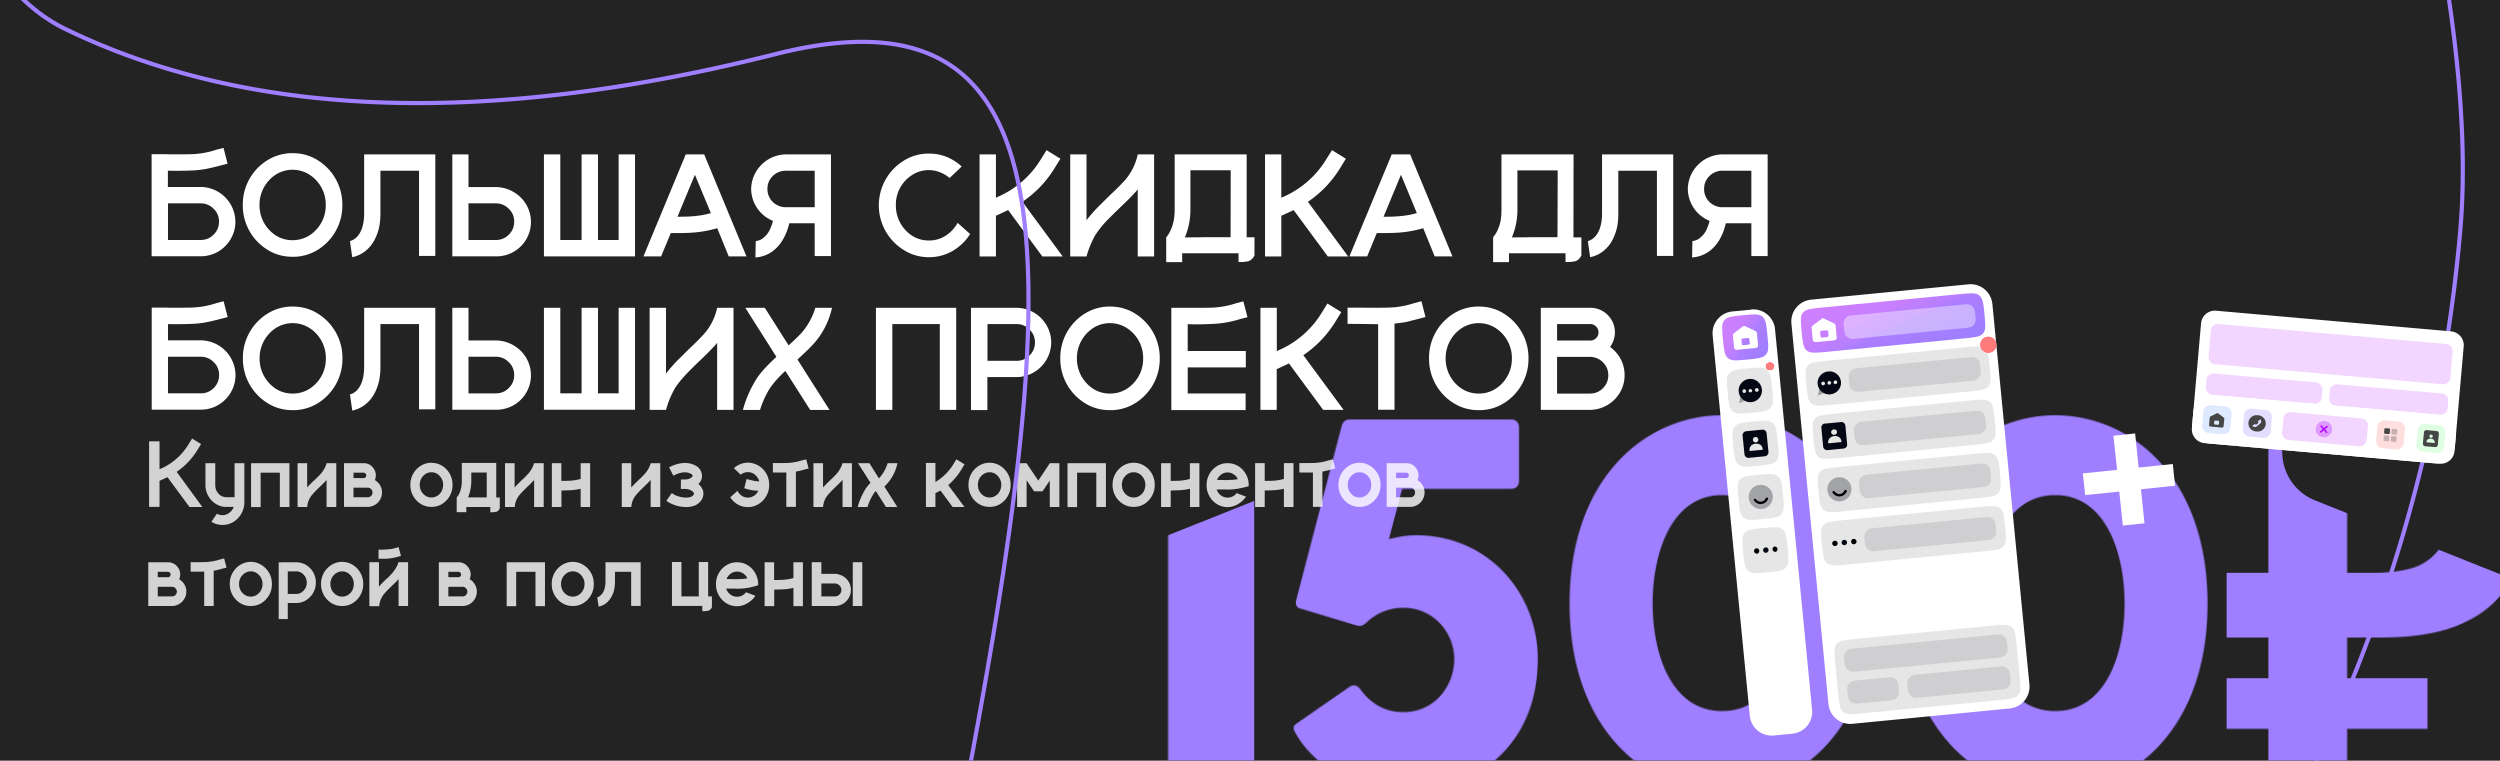 <svg width="2396" height="729" fill="none" xmlns="http://www.w3.org/2000/svg"><g clip-path="url(#a)"><path fill="#232324" d="M0 0h2396v729H0z"/><mask id="b" style="mask-type:alpha" maskUnits="userSpaceOnUse" x="1061" y="395" width="1360" height="364"><path d="M1194.5 402c4.5 0 7.5 3 7.5 7.5v335c0 4.5-3 7.5-7.5 7.5H1127c-4.5 0-7.5-3-7.5-7.5V468h-51c-4.5 0-7.5-3-7.5-7.5v-51c0-4.5 3-7.5 7.5-7.5h126Zm162.8 111c69 0 116.5 55.5 116.5 118.5 0 78-53 126.5-128.5 126.5-52.5 0-89.5-29-104-56-2.5-4-2-6.5 2-9l49-34c4-3 7.5-3 11 1 10 14 23.5 22.5 41.5 22.5 31 0 49-26 49-51 0-23-18-49-49-49-16 0-27.5 7-34.5 13.5-3.5 3.5-6 4.5-10 3.5l-53-16c-5-1-6-4-5-8.5l43.5-166.5c1-4 3.5-6.5 8-6.5h154.5c4.5 0 7.5 3 7.5 7.5V461c0 4.5-3 7.5-7.5 7.5h-104.5l-12.5 47.5c-1.5 2 9-3 26-3Zm293-115c71.6 0 146 58 146 180.5s-74.4 180-146 180c-71 0-146-57.5-146-180s75-180.5 146-180.5Zm0 76.5c-48 0-66.4 54.5-66.4 104s18.5 103 66.5 103 66.5-53.5 66.5-103-18.5-104-66.5-104Zm319.4-76.5c71.5 0 146 58 146 180.5s-74.5 180-146 180c-71 0-146-57.5-146-180s75-180.5 146-180.5Zm0 76.5c-48 0-66.5 54.5-66.5 104s18.5 103 66.5 103 66.5-53.5 66.5-103-18.5-104-66.5-104ZM2174 752V395h114c46 0 79.5 9.3 100.5 28 21.4 18.7 32 44.3 32 77 0 19.3-4.3 37.5-13 54.5a94.9 94.9 0 0 1-43.5 41c-20 10.3-47.3 15.5-82 15.5h-32.5v141H2174Zm-40-53.5V650h192.5v48.5H2134Zm0-87.5v-62h146.5v62H2134Zm140.5-62c14.4 0 26.7-1.5 37-4.5a49.4 49.4 0 0 0 24-15.5c5.7-7 8.5-15.8 8.5-26.5 0-15.3-4.8-26.7-14.5-34-9.6-7.7-24.8-11.5-45.5-11.5h-34.5v92h25Z" fill="#232324" style="mix-blend-mode:difference"/></mask><g filter="url(#c)" mask="url(#b)"><path d="M1668.5-6.3a50 50 0 0 1 85 0l122.8 198.5a50 50 0 0 0 58.2 21.2l221.7-73.1a50 50 0 0 1 65.1 54.7l-33.5 231a50 50 0 0 0 31 53.6l216.8 86.5a50 50 0 0 1 14.8 83.7l-174.2 155.4a50 50 0 0 0-10.8 61l110.5 205.6a50 50 0 0 1-42.5 73.7l-233.3 7a50 50 0 0 0-47.4 39.9l-47.5 228.5a50 50 0 0 1-80 29L1742 1305.5a50 50 0 0 0-62 0L1496.7 1450a50 50 0 0 1-79.9-29.1l-47.5-228.5a50 50 0 0 0-47.4-39.8l-233.3-7.1a50 50 0 0 1-42.5-73.7l110.5-205.6a50 50 0 0 0-10.8-61L971.6 649.8a50 50 0 0 1 14.8-83.7l216.8-86.5a50 50 0 0 0 31-53.6l-33.5-231a50 50 0 0 1 65.1-54.7l221.7 73.1a50 50 0 0 0 58.2-21.2L1668.5-6.3Z" fill="#9F7EFF"/></g><path d="M161 179.2h32.3a33.6 33.6 0 0 1 32.3 33.2 32 32 0 0 1-4.4 16.5 33 33 0 0 1-28.8 16.7h-47.1v-97.8h14l1.6.1a717 717 0 0 0 21.8-.1 84.4 84.4 0 0 0 24.7-4.3l6.8-1.8 3.9 15.2-6.7 1.7c-4.4 1.2-8.7 2.2-12.9 3.1a97 97 0 0 1-15 1.7 356.4 356.4 0 0 1-22.6.2v15.6Zm0 50.8h31.3c4.9 0 9-1.7 12.4-5.1a17 17 0 0 0 5.2-12.5c0-4.8-1.7-9-5.2-12.3a16.8 16.8 0 0 0-12.4-5.2H161V230Zm119.4-83.2c8.8 0 16.8 2.2 24 6.7a49.8 49.8 0 0 1 23.7 43 49.8 49.8 0 0 1-23.7 43 44.6 44.6 0 0 1-24 6.6c-8.8 0-16.8-2.2-24-6.7a49.8 49.8 0 0 1-23.7-42.9 49.7 49.7 0 0 1 23.7-43 44.8 44.8 0 0 1 24-6.7Zm0 83.4c5.8 0 11.2-1.5 16-4.5a34 34 0 0 0 15.8-29.2 34 34 0 0 0-15.8-29.2c-4.8-3-10.2-4.6-16-4.6-5.9 0-11.2 1.6-16 4.6a34.4 34.4 0 0 0-15.7 29.2 34.4 34.4 0 0 0 15.7 29.2c4.8 3 10.1 4.5 16 4.5ZM417.2 148v97.3h-15.6v-81.7h-37v40.8c0 6.4-.7 11.9-2 16.4-1.3 4.5-3 8.2-4.9 11.3a33.3 33.3 0 0 1-10.8 10.8 31.5 31.5 0 0 1-9.3 3.6l-2.2-15.4 2.3-.9c1.2-.5 2.7-1.6 4.3-3 4.7-5 7-12.6 7-22.8V148h68.2Zm32 31.3h27c6 .3 11.5 1.9 16.3 4.9a33 33 0 0 1-16.5 61.5h-42.5V148H449v31.3Zm0 50.7h26c4.9 0 9-1.7 12.4-5.1 3.5-3.4 5.2-7.6 5.2-12.5 0-4.8-1.7-9-5.2-12.3a16.9 16.9 0 0 0-12.3-5.2H449V230Zm159.4-82v97.7h-87.3V148H537v82h20.4v-82h15.7v82h19.8v-82h15.7Zm66.3 0 40.5 97.7h-17l-11-27a110.3 110.3 0 0 1-26.3 4.4c-4 .2-8.1.3-12.2.3h-6l-9.3 22.3h-16.9l9.3-22.5v.1-.3.2l6.5-15.6 24.7-59.6h17.7Zm-14.6 59.5c8-.4 15-1.5 21-3.3L666 167.5l-16.7 40.2c3.7 0 7.4 0 11-.2Zm92-59.5h44.1v97.4h-15.6V214h-24.4a54.3 54.3 0 0 1-6.3 16 37.3 37.3 0 0 1-8.6 10 30.8 30.8 0 0 1-17.2 6.7h-.3l.3-15.6c.4 0 1.7-.3 3.8-1 2-.7 4.2-2.5 6.7-5.2 2.4-2.8 4.4-7.2 6-13.2a33.4 33.4 0 0 1-20.9-30.7 33.8 33.8 0 0 1 32.3-33Zm28.5 50.6v-35H753a17.7 17.7 0 0 0-13.9 6.8c-2.4 3-3.6 6.6-3.6 10.7a17.2 17.2 0 0 0 8 14.7c2.9 1.8 6 2.8 9.5 2.8h27.8Zm137 15 12 10.7a49.7 49.7 0 0 1-16.8 16.2c-7 4-14.5 6-22.7 6-8.8 0-16.8-2.3-24-6.8a50.3 50.3 0 0 1 0-85.8 44.5 44.5 0 0 1 24-6.7c6 0 11.7 1 17 3.2a47.3 47.3 0 0 1 14.4 9.2l-11.6 11a32.2 32.2 0 0 0-9.2-5.5 29.3 29.3 0 0 0-26.7 2.6 33.5 33.5 0 0 0-15.6 29 34.4 34.4 0 0 0 15.7 29.3c4.8 3 10.1 4.5 16 4.5 5.8 0 11.2-1.5 16-4.6 4.8-3.1 8.6-7.2 11.5-12.3Zm100.7 32.2H999l-32.8-44.5-1.6.8-10.1 4.7v39h-15.7V148h15.7v41.5l3.5-1.6a90.5 90.5 0 0 0 39.3-34.8l5.7-9.2 13.3 8.2-5.7 9.3c-8 12.9-18.3 23.6-30.7 32l38.6 52.4Zm87.6-97.8v97.8h-15.7v-64.3l-1.9 2.3c-3.8 4.2-8.4 8.8-13.7 13.8l-.6.6a783 783 0 0 0-10.4 10.2 100 100 0 0 0-14 16.8 90.8 90.8 0 0 0-8.5 20.6h-15.6V148h15.6v63a155 155 0 0 1 14.5-16 494.8 494.8 0 0 1 11-10.8c4.4-4.1 8-7.9 11-11.1a55 55 0 0 0 12.6-25.1h15.7Zm88.5 79.4h7.7v17.4l-.6 1.1a9.7 9.7 0 0 1-5.1 4.4 32.5 32.5 0 0 1-9 .8h-.6v-8.4H1133v8.5h-15.3v-23.7l.1-.2c.3-.2.8-.9 1.6-2a40 40 0 0 0 5.3-13c.7-3.2 1.1-7.2 1.1-11.8V148h69v79.4Zm-15.2 0 .1-64.2h-38.6v37.3a68 68 0 0 1-5.3 27c6.6 0 13.1 0 19.6-.2h24.2Zm112.7 18.4h-19.5l-32.8-44.5-1.6.8-10.2 4.7v39h-15.6V148h15.6v41.5l3.6-1.6a90.5 90.5 0 0 0 39.2-34.8l5.8-9.2 13.3 8.2-5.7 9.3c-8 12.9-18.3 23.6-30.7 32l38.6 52.4Zm59.4-97.8 40.5 97.7h-17l-11-27a110.4 110.4 0 0 1-26.3 4.4c-4 .2-8 .3-12.2.3h-6l-9.2 22.3h-17l9.3-22.5v.1-.3.2l6.5-15.6 24.7-59.6h17.7Zm-14.6 59.5c8-.4 15-1.5 21-3.3l-15.2-36.7-16.7 40.2c3.7 0 7.4 0 11-.2Zm171 20h7.7v17.3l-.6 1.1a9.7 9.7 0 0 1-5 4.4 32.5 32.5 0 0 1-9 .8h-.6v-8.4h-54.2v8.5H1431v-23.9a26.3 26.3 0 0 0 4.3-6.8c1-2.1 2-4.9 2.7-8.1.7-3.3 1-7.3 1-11.9V148h69.1l-.1 79.4Zm-15.2-.2.2-64h-38.6v37.2a68 68 0 0 1-5.3 27c6.6 0 13.1 0 19.5-.2h24.2Zm110.9-79.3v97.3H1588v-81.7h-37v40.8c0 6.4-.6 11.9-2 16.4-1.3 4.5-2.9 8.2-4.8 11.3a33.5 33.5 0 0 1-10.8 10.8 31 31 0 0 1-9.4 3.6l-2.2-15.4a15.6 15.6 0 0 0 6.6-4c4.7-4.9 7-12.5 7-22.7V148h68.2Zm46.4 0h44.1v97.4h-15.6V214H1654a54.4 54.4 0 0 1-6.2 16 37.4 37.4 0 0 1-8.6 10 30.9 30.9 0 0 1-17.2 6.7h-.3l.3-15.6c.4 0 1.7-.3 3.8-1 2-.7 4.2-2.5 6.7-5.2 2.4-2.8 4.4-7.2 6-13.2a33.5 33.5 0 0 1-20.9-30.7 33.7 33.7 0 0 1 32.3-33Zm28.5 50.6v-35h-27.8a17.7 17.7 0 0 0-13.9 6.8c-2.4 3-3.6 6.6-3.6 10.7a17.1 17.1 0 0 0 8 14.7c2.9 1.8 6 2.8 9.5 2.8h27.8ZM161 326.2h32.4a33.6 33.6 0 0 1 32.3 33.2 32 32 0 0 1-4.4 16.5 33 33 0 0 1-28.8 16.7h-47.1v-97.8h14l1.6.1a717 717 0 0 0 21.8-.1 84.4 84.4 0 0 0 24.7-4.3l6.8-1.8 3.9 15.2-6.7 1.7c-4.4 1.2-8.7 2.2-12.9 3.1a97 97 0 0 1-15 1.7 356.4 356.4 0 0 1-22.6.2v15.6Zm0 50.8h31.4c4.9 0 9-1.7 12.4-5.1a17 17 0 0 0 5.2-12.5c0-4.8-1.7-9-5.2-12.3a16.8 16.8 0 0 0-12.4-5.2H161V377Zm119.5-83.2c8.8 0 16.8 2.2 24 6.7a49.8 49.8 0 0 1 23.7 43 49.8 49.8 0 0 1-23.7 43 44.6 44.6 0 0 1-24 6.6c-8.8 0-16.8-2.2-24-6.7a49.8 49.8 0 0 1-23.7-42.9 49.7 49.7 0 0 1 23.7-43 44.8 44.8 0 0 1 24-6.7Zm0 83.4c5.8 0 11.2-1.5 16-4.5a34 34 0 0 0 15.8-29.2 34 34 0 0 0-15.8-29.2c-4.8-3-10.2-4.6-16-4.6-5.9 0-11.2 1.6-16 4.6a34.4 34.4 0 0 0-15.7 29.2 34.4 34.4 0 0 0 15.7 29.2c4.8 3 10.1 4.5 16 4.5ZM417.2 295v97.3h-15.6v-81.7h-37v40.8c0 6.4-.7 11.9-2 16.4-1.3 4.5-3 8.2-4.9 11.3a33.3 33.3 0 0 1-10.8 10.8 31.5 31.5 0 0 1-9.3 3.6l-2.2-15.4 2.3-.9c1.2-.5 2.7-1.6 4.3-3 4.7-5 7-12.6 7-22.8V295h68.2Zm32 31.3h27c6 .3 11.5 1.9 16.3 4.9a33 33 0 0 1-16.5 61.5h-42.5V295H449v31.3Zm0 50.7h26c4.9 0 9-1.7 12.4-5.1 3.5-3.4 5.2-7.6 5.2-12.5 0-4.8-1.7-9-5.2-12.3a16.9 16.9 0 0 0-12.3-5.2H449V377Zm159.4-82v97.7h-87.3V295H537v82h20.4v-82h15.7v82h19.8v-82h15.7Zm94.4 0v97.8h-15.7v-64.3l-1.8 2.3c-3.9 4.2-8.4 8.8-13.7 13.8l-.6.6c-3.5 3.3-7 6.7-10.4 10.2-6 6-10.7 11.6-14 16.8a90.7 90.7 0 0 0-8.5 20.6h-15.7V295h15.7v63c4.2-5.4 9-10.8 14.5-16a477.5 477.5 0 0 1 11-10.8c4.3-4.1 8-7.9 10.9-11.1a54.6 54.6 0 0 0 12.6-25.1H703Zm61.4 49.7 30.6 48.2h-18.5l-23.8-37.4a98.7 98.7 0 0 0-15 16.8c-4 6.6-7.1 13.4-9.3 20.6H712c2.6-9.9 6.8-19.5 12.5-29 2.3-3.6 5.1-7.2 8.5-10.9 3.5-3.7 7.2-7.4 11.1-11l-29.8-47H733l22.8 36c4.5-4 8.3-7.7 11.4-10.9a63.5 63.5 0 0 0 14.2-25.1h16a76.2 76.2 0 0 1-18.8 35.8c-3.9 4.1-8.7 8.7-14.2 13.6l.1.3Zm152-49.7v97.8h-15.7v-82.2h-45.5v82.2h-15.7V295h76.9Zm30 50.8h28c4.8 0 9-1.7 12.3-5.2 3.5-3.4 5.2-7.5 5.2-12.4 0-4.8-1.7-9-5.2-12.4a16.8 16.8 0 0 0-12.3-5.2h-28v35.2ZM975 295a33.5 33.5 0 0 1 32.5 33.2 33.6 33.6 0 0 1-32.3 33.2h-28.9V393h-15.7v-98h44.4Zm88.8-1.2c8.8 0 16.8 2.2 24 6.7a49.7 49.7 0 0 1 23.7 43 49.7 49.7 0 0 1-23.7 43 44.6 44.6 0 0 1-24 6.6c-8.8 0-16.8-2.2-24-6.7a49.8 49.8 0 0 1-23.6-42.9 49.7 49.7 0 0 1 23.6-43 44.8 44.8 0 0 1 24-6.7Zm0 83.4c5.9 0 11.2-1.5 16-4.5a34 34 0 0 0 15.8-29.2 34 34 0 0 0-15.8-29.2c-4.8-3-10.1-4.6-16-4.6-5.8 0-11.2 1.6-16 4.6a34.5 34.5 0 0 0-15.7 29.2 34.5 34.5 0 0 0 15.7 29.2c4.8 3 10.2 4.5 16 4.5Zm74.5-40.8h55.7v15.7h-55.7v25h55.5V393h-71.2v-98h15.7a890.9 890.9 0 0 0 21.9-.1 84.4 84.4 0 0 0 24.6-4.3l6.8-1.8 4 15.2-6.7 1.7a104 104 0 0 1-28 4.8 268.2 268.2 0 0 1-22.6.2v25.8Zm0-41.6v.1h-1.6 1.6Zm149.3 98h-19.5l-32.8-44.5-1.6.8-10.1 4.7v39H1208V295h15.7v41.5l3.5-1.6a90.4 90.4 0 0 0 39.3-34.8l5.7-9.2 13.3 8.2-5.7 9.3c-8 12.9-18.3 23.6-30.7 32l38.6 52.4Zm78.6-89-6.7 1.8-11 2.8c-3.6.7-7.6 1.3-12 1.7v82.6h-15.7v-82h-1.4l-12.2-.2-15.7-.1v-15.5h16a653.2 653.2 0 0 0 23.3-.1 84.3 84.3 0 0 0 24.6-4.3l6.9-1.8 3.9 15.2Zm51-10c8.8 0 16.8 2.2 24 6.7a49.8 49.8 0 0 1 23.7 43 49.8 49.8 0 0 1-23.7 43 44.6 44.6 0 0 1-24 6.6c-8.7 0-16.7-2.2-24-6.7a49.8 49.8 0 0 1-23.6-42.9 49.7 49.7 0 0 1 23.6-43 44.8 44.8 0 0 1 24-6.7Zm0 83.4c5.9 0 11.2-1.5 16-4.5a34 34 0 0 0 15.8-29.2 34 34 0 0 0-15.8-29.2c-4.8-3-10.1-4.6-16-4.6-5.8 0-11.1 1.6-16 4.6a34.4 34.4 0 0 0-15.7 29.2 34.4 34.4 0 0 0 15.7 29.2c4.9 3 10.2 4.5 16 4.5Zm125.9-44.7a34 34 0 0 1 10.2 11.7c2.5 4.7 3.7 9.8 3.7 15.4a32 32 0 0 1-4.4 16.5 33.5 33.5 0 0 1-28.1 16.7h-47.8V295h48a23.5 23.5 0 0 1 18.4 37.5Zm-50.8-21.9v15.8h32.4-.6c2.2 0 4-.8 5.6-2.3a7.6 7.6 0 0 0 2.3-5.6c0-2.2-.8-4-2.3-5.5a7.4 7.4 0 0 0-5.6-2.4h-31.8Zm0 66.6h31.5c4.8 0 9-1.7 12.4-5.1a17 17 0 0 0 5.2-12.5c0-4.8-1.7-8.9-5-12.2a17.6 17.6 0 0 0-12.3-5.4h-31.8v35.2Z" fill="#fff"/><path opacity=".8" d="M194.1 485.9h-12.5l-21.1-28.6-1 .5-6.6 3v25h-10V423h10v26.7l2.3-1c10.7-5 19-12.5 25.2-22.4l3.7-6 8.6 5.3-3.7 6a68.3 68.3 0 0 1-19.7 20.6L194 486Zm40.1-42v37.3a22.3 22.3 0 0 1-9.4 18.3 19.6 19.6 0 0 1-11.6 3.6c-3.9 0-7.4-1-10.6-3l5.3-7.8c1.6 1 3.3 1.4 5.3 1.4 2.4 0 4.6-.7 6.5-2.2 2-1.4 3.4-3.3 4.3-5.7h-9a20 20 0 0 1-12.7-6.7 21.4 21.4 0 0 1-5.4-14.2v-21h9.4v21c0 3.2 1 5.9 3.1 8.2a10 10 0 0 0 7.7 3.4h7.7v-32.6h9.4Zm43.2 0v42h-9.2V453h-18.4v33h-9.2v-42.1h36.8Zm44.9 0v42H313V460a86.2 86.2 0 0 1-5.7 5.8l-.2.2-4.3 4.2c-2.7 2.8-4.6 5-5.6 6.7a20.1 20.1 0 0 0-2.7 8.3l-.1.7h-9.2v-42h9.2v23.3a102 102 0 0 1 7-7.1l1-1 .3-.2c1.9-1.8 3.3-3.3 4.4-4.5a26 26 0 0 0 5.8-10l.1-.3v-.2h9.2Zm37 16.2c2 1.2 3.7 2.9 5 5a13 13 0 0 1 1.8 6.9 13.8 13.8 0 0 1-13.8 13.8h-22.6v-41.9h18.7a11.2 11.2 0 0 1 9.2 4.4c1.7 2.1 2.6 4.6 2.6 7.3 0 1.6-.3 3.1-1 4.5Zm-20.5-7.1v5.2h9.6c.7 0 1.3-.2 1.8-.7.6-.5.8-1.2.8-1.9s-.2-1.3-.8-1.8c-.5-.5-1-.8-1.8-.8h-9.6Zm0 23.6h13.6c1.2 0 2.3-.4 3.3-1.3.9-1 1.3-2 1.3-3.3 0-1.3-.4-2.3-1.3-3.2-.9-1-2-1.4-3.3-1.4h-13.6v9.2Zm74.7-33c3.7 0 7.1.9 10.2 2.8a21.1 21.1 0 0 1 10 18.3 21.1 21.1 0 0 1-10 18.3c-3 1.9-6.5 2.8-10.2 2.8a19 19 0 0 1-10.2-2.8 21.1 21.1 0 0 1-10-18.3 21.1 21.1 0 0 1 10-18.3 19 19 0 0 1 10.2-2.9Zm0 33.2c3.1 0 5.7-1.2 8-3.5 2.1-2.4 3.2-5.3 3.2-8.6a12 12 0 0 0-3.3-8.5 10.4 10.4 0 0 0-7.9-3.6c-3 0-5.7 1.2-8 3.6a12 12 0 0 0-3.2 8.5c0 3.3 1 6.2 3.3 8.6 2.2 2.3 4.8 3.5 8 3.5Zm62.1 0h3.4v10.4l-.3.6c-.3.5-.6 1-1.1 1.5-.5.5-1.2 1-2 1.2l-2.4.4a20.2 20.2 0 0 1-3 0h-.3v-5h-23v5h-9.2v-14.2a30.2 30.2 0 0 0 1.8-2.3 27 27 0 0 0 2.6-7.6c.3-1.8.5-3.9.5-6.2v-16.9h33v33Zm-9.1 0v-23.9h-14.8v7.7a42.2 42.2 0 0 1-3.1 16.1h17.9Zm54.6-32.9v42h-9.2V460a86.4 86.4 0 0 1-5.7 5.8l-.2.2-4.3 4.2c-2.7 2.8-4.6 5-5.6 6.7a20.1 20.1 0 0 0-2.7 8.3l-.1.7H484v-42h9.2v23.3a102 102 0 0 1 7-7.1l1-1 .3-.2c1.9-1.8 3.3-3.3 4.4-4.5a26 26 0 0 0 5.8-10l.1-.3v-.2h9.2Zm44.5 0v42h-9.1v-17.5c-3 .8-6.8 1.3-11.4 1.5l-7 .2v15.8h-9.2v-42h9.1v17l6.7-.1c4.5-.2 8.5-.8 11.8-1.8v-15.1h9.1Zm67.2 0v42h-9.2V460a86.4 86.4 0 0 1-5.7 5.8l-.2.2-4.3 4.2c-2.7 2.8-4.6 5-5.6 6.7a20.1 20.1 0 0 0-2.7 8.3l-.1.7h-9.1v-42h9.1v23.3a102 102 0 0 1 7-7.1l1-1 .3-.2c1.9-1.8 3.3-3.3 4.4-4.5a26 26 0 0 0 5.8-10l.1-.3v-.2h9.2Zm25 42a32.3 32.3 0 0 1-14.7-3.3c-1.6-.7-3-1.6-4.5-2.6l5.2-7.4 3.2 1.9c3.6 1.6 7.2 2.4 10.6 2.4 1.6 0 3-.2 4.2-.6 1.2-.4 2.1-1 2.7-1.8.4-.6.6-1 .6-1.4v-.4c-.8-1.6-2.3-2.7-4.7-3.5-1.2-.4-2.5-.6-3.8-.6h-4.1l.1-9.1h4.1c1.4 0 2.7-.2 3.9-.7a8 8 0 0 0 2.9-1.9l.3-.8v-.2c-.1-.6-.5-1.1-1.1-1.5a12.2 12.2 0 0 0-7.3-1.7c-3 .2-6.3 1.2-10.1 3.2l-4-8a34 34 0 0 1 15-4.2c4.1 0 7.8 1 11.2 3a11.4 11.4 0 0 1 5.3 9.4 10.3 10.3 0 0 1-3.5 7.8c2 1.5 3.3 3.4 4.3 5.8a10.8 10.8 0 0 1-1.7 10 13.5 13.5 0 0 1-6.3 4.9c-2.5.9-5 1.4-7.9 1.4Zm79.4-21.2a21.5 21.5 0 0 1-8.2 17 19.2 19.2 0 0 1-12.2 4.3c-3.5 0-6.8-.8-9.7-2.5-3-1.7-5.4-4-7.2-6.9l6.9-6.2c1 2 2.3 3.5 4 4.7 1.8 1.2 3.8 1.8 6 1.8s4.1-.6 5.9-1.8a12 12 0 0 0 4.1-4.7 46 46 0 0 1-13.5-2.5l2.2-8.8 4 1c3 .8 5.6 1.2 8.2 1.3-.7-2.6-2.1-4.7-4.1-6.4-2-1.7-4.2-2.5-6.8-2.5-2.6 0-4.9.8-6.9 2.5l-6.5-6.3a20 20 0 0 1 13.4-5.3 20.7 20.7 0 0 1 16.7 9 21.6 21.6 0 0 1 3.7 12.3ZM775 449l-3.9 1c-2.8.8-5.6 1.5-8.3 2v33.8h-9.2v-33a188.8 188.8 0 0 1-12.9 0v-9h3a268.7 268.7 0 0 0 10.7-.1 52.4 52.4 0 0 0 14.3-2.5l4-1 2.3 8.8Zm41.5-5.1v42h-9V460h-.1a86.4 86.4 0 0 1-5.7 5.8l-.2.2-4.3 4.2c-2.7 2.8-4.6 5-5.6 6.7a20.1 20.1 0 0 0-2.7 8.3l-.1.7h-9.2v-42h9.2v23.3a102 102 0 0 1 7-7.1l1-1 .3-.2c1.9-1.8 3.3-3.3 4.4-4.5a26 26 0 0 0 5.8-10l.1-.3v-.2h9.1Zm43.4 42h-10.8l-8.4-13.2-1-1.6-.3-.5-.2.2c-1 1-1.7 2-2.3 3a52.9 52.9 0 0 0-5.5 12.1H822c1.5-5.8 4-11.4 7.3-17 1.3-2 3-4.1 5-6.2l-12-18.8h10.9l6.6 10.5 2.2 3.5.4.6.1-.1a37.7 37.7 0 0 0 8.2-14.5h9.4a42.2 42.2 0 0 1-12.5 22.4l12.4 19.6Zm64.4 0H913l-11.6-15.7-4.9 2.4v13.3h-9.1v-42.2h9.1V462a51.5 51.5 0 0 0 16.8-16.4l3.3-5.4 7.8 4.8-3.3 5.5a63.1 63.1 0 0 1-12.3 14.4l15.6 21.1Zm24.1-42.4c3.7 0 7.1 1 10.2 2.9a21.1 21.1 0 0 1 10 18.3 21.1 21.1 0 0 1-10 18.3c-3 1.9-6.5 2.8-10.2 2.8a19 19 0 0 1-10.2-2.8 21.1 21.1 0 0 1-10-18.3 21.1 21.1 0 0 1 10-18.3 19 19 0 0 1 10.2-2.9Zm0 33.3c3.1 0 5.7-1.2 8-3.5 2.1-2.4 3.2-5.3 3.2-8.6a12 12 0 0 0-3.3-8.5 10.4 10.4 0 0 0-7.9-3.6c-3 0-5.7 1.2-8 3.6a12 12 0 0 0-3.2 8.5c0 3.3 1 6.2 3.3 8.6 2.2 2.3 4.8 3.5 8 3.5Zm66.9-32.9v42h-9.2v-25.4l-5.5 8.3-1.5 2.1h-8l-7.2-10.6v25.6h-9.1v-42h9l11.3 16.7 11-16.6v-.1h9.2Zm44.6 0v42h-9.2V453h-18.4v33h-9.2v-42.1h36.8Zm26.6-.4c3.7 0 7.1 1 10.2 2.9a21.2 21.2 0 0 1 10 18.3 21.2 21.2 0 0 1-10 18.3c-3 1.9-6.5 2.8-10.2 2.8a19 19 0 0 1-10.2-2.8 21.1 21.1 0 0 1-10-18.3 21 21 0 0 1 10-18.3 19 19 0 0 1 10.2-2.9Zm0 33.3c3 0 5.7-1.2 8-3.5 2.1-2.4 3.2-5.3 3.2-8.6a12 12 0 0 0-3.3-8.5 10.4 10.4 0 0 0-7.9-3.6c-3.1 0-5.8 1.2-8 3.6a12 12 0 0 0-3.3 8.5c0 3.3 1.1 6.2 3.3 8.6 2.3 2.3 4.9 3.5 8 3.5Zm63-32.9v42h-9v-17.5c-3.1.8-6.9 1.3-11.4 1.5l-7 .2h-.1v15.8h-9.2v-42h9.2v17l6.7-.1c4.5-.2 8.4-.8 11.7-1.8v-15.1h9.2Zm45.8 13.1a20.8 20.8 0 0 1 1.4 9 128.3 128.3 0 0 1-9.4 2.2 61.6 61.6 0 0 1-14.6.9h-6.7c.9 2.3 2.2 4.2 4 5.6 2 1.5 4.2 2.2 6.5 2.2a10.5 10.5 0 0 0 8.7-4.3l9 3.4c-2.1 3-4.8 5.5-8 7.3a19.1 19.1 0 0 1-19.8-.1 21.3 21.3 0 0 1-10-18.3 21.1 21.1 0 0 1 10-18.2c3-1.9 6.5-2.8 10.1-2.8 4.3 0 8 1.2 11.4 3.6 3.4 2.4 5.8 5.6 7.4 9.5Zm-16 3c2.8-.1 5.1-.4 7-.8-.9-2-2.2-3.5-4-4.6a10.1 10.1 0 0 0-5.8-1.8c-2.2 0-4.3.7-6.1 2-1.8 1.4-3.2 3-4 5.2a65.1 65.1 0 0 1 6 .1c2.3 0 4.6 0 6.9-.2Zm60.4-16.1v42h-9.2v-17.5c-3 .8-6.8 1.3-11.3 1.5l-7.1.2v15.8h-9.2v-42h9.2v17l6.6-.1c4.6-.2 8.5-.8 11.8-1.8v-15.1h9.2Zm40 5-4 1.1a107 107 0 0 1-8.3 2v33.8h-9.1v-33a189.5 189.5 0 0 1-13 0v-9h3.1a268.2 268.2 0 0 0 10.7-.1 52.3 52.3 0 0 0 14.3-2.5l4-1 2.3 8.8Zm23.3-5.4c3.7 0 7 1 10.1 2.9a21.1 21.1 0 0 1 10 18.3 21 21 0 0 1-10 18.3c-3 1.9-6.4 2.8-10.1 2.8a19 19 0 0 1-10.2-2.8 21.1 21.1 0 0 1-10-18.3 21.1 21.1 0 0 1 10-18.3 19 19 0 0 1 10.2-2.9Zm0 33.3c3 0 5.7-1.2 7.9-3.5 2.2-2.4 3.3-5.3 3.3-8.6a12 12 0 0 0-3.3-8.5 10.4 10.4 0 0 0-8-3.6c-3 0-5.7 1.2-7.9 3.6a12 12 0 0 0-3.3 8.5c0 3.3 1.1 6.2 3.3 8.6 2.2 2.3 4.9 3.5 8 3.5Zm55.5-16.7c2 1.2 3.7 2.9 5 5a13 13 0 0 1 1.8 6.9 13.8 13.8 0 0 1-13.8 13.8H1329v-41.9h18.8a11.2 11.2 0 0 1 9.1 4.4c1.7 2.1 2.6 4.6 2.6 7.3 0 1.6-.3 3.1-1 4.5ZM1338 453v5.2h9.7c.7 0 1.3-.2 1.8-.7.5-.5.8-1.2.8-1.9s-.3-1.3-.8-1.8-1.1-.8-1.8-.8h-9.7Zm0 23.6h13.6c1.3 0 2.4-.4 3.3-1.3.9-1 1.3-2 1.3-3.3 0-1.3-.4-2.3-1.3-3.2-.9-1-2-1.4-3.2-1.4H1338v9.2ZM171.7 555.1c2 1.2 3.7 2.9 5 5a13 13 0 0 1 1.9 6.9c0 2.9-.9 5.5-2.5 7.8a13.8 13.8 0 0 1-11.3 6h-22.7v-41.9H161a11.2 11.2 0 0 1 9.1 4.4c1.8 2.1 2.6 4.6 2.6 7.3 0 1.6-.3 3.1-1 4.5Zm-20.5-7.1v5.2h9.7c.7 0 1.3-.2 1.8-.7.5-.5.8-1.2.8-1.9s-.3-1.3-.8-1.8-1.1-.8-1.8-.8h-9.7Zm0 23.6h13.6c1.3 0 2.4-.4 3.3-1.3.9-1 1.4-2 1.4-3.3 0-1.3-.5-2.3-1.4-3.2-.8-1-2-1.4-3.2-1.4h-13.7v9.2Zm65.9-27.6-4 1c-2.8.8-5.5 1.5-8.3 2v33.8h-9.1v-33a188.8 188.8 0 0 1-13 0v-9h3.1a268.5 268.5 0 0 0 10.7-.1 52.4 52.4 0 0 0 14.3-2.5l4-1 2.3 8.8Zm23.3-5.5c3.7 0 7 1 10.1 2.9a21.1 21.1 0 0 1 10.1 18.3 21.1 21.1 0 0 1-10 18.3c-3.1 1.9-6.5 2.8-10.2 2.8a19 19 0 0 1-10.2-2.8 21.1 21.1 0 0 1-10-18.3 21.1 21.1 0 0 1 10-18.3 19 19 0 0 1 10.2-2.9Zm0 33.3c3 0 5.7-1.2 7.9-3.5 2.2-2.4 3.3-5.3 3.3-8.6a12 12 0 0 0-3.3-8.5 10.4 10.4 0 0 0-8-3.6c-3 0-5.7 1.2-7.9 3.6a12 12 0 0 0-3.3 8.5c0 3.3 1.1 6.2 3.3 8.6 2.2 2.3 4.9 3.5 8 3.5Zm29.1-32.9H284c3.4 0 6.6.9 9.4 2.6a19.4 19.4 0 0 1 9.3 17 19.6 19.6 0 0 1-9.3 16.7c-2.8 1.8-6 2.7-9.4 2.7h-8.2v15.4h-8.7V539h2.4Zm6.3 30.3h8.2c2.7 0 5-1 7-3.2 2-2.1 3-4.6 3-7.6s-1-5.5-3-7.6a9.2 9.2 0 0 0-7.6-3.2h-7.6v21.6Zm52.1-30.7c3.7 0 7.1 1 10.2 2.9a21.1 21.1 0 0 1 10 18.3 21.1 21.1 0 0 1-10 18.3c-3 1.9-6.5 2.8-10.2 2.8a19 19 0 0 1-10.2-2.8 21.1 21.1 0 0 1-10-18.3 21.1 21.1 0 0 1 10-18.3 19 19 0 0 1 10.2-2.9Zm0 33.3c3.1 0 5.7-1.2 8-3.5 2.1-2.4 3.2-5.3 3.2-8.6a12 12 0 0 0-3.3-8.5 10.4 10.4 0 0 0-7.9-3.6c-3 0-5.7 1.2-8 3.6a12 12 0 0 0-3.2 8.5c0 3.3 1 6.2 3.3 8.6 2.2 2.3 4.8 3.5 8 3.5Zm63.2-33v42H382V555c-1.7 2-3.6 3.8-5.7 5.8l-.2.2-4.3 4.2c-2.8 2.8-4.6 5-5.6 6.8a20.1 20.1 0 0 0-2.7 8.3l-.1.7H354v-42.2h9.2v23.4a102.7 102.7 0 0 1 7-7.2l.2-.2.8-.6.3-.3c1.8-1.8 3.3-3.3 4.4-4.6 3.1-3.7 5-7 5.8-9.9l.1-.4v-.2h9.2Zm-28.3-3.3v-8.7c2.3 0 4.7 0 7.4-.2a37.5 37.5 0 0 0 11.8-2.3l2.3 8.4-4.9 1.4a46.5 46.5 0 0 1-12.9 1.4h-3.7Zm87.3 19.6c2.1 1.2 3.8 2.9 5 5a13 13 0 0 1 1.9 6.9 13.8 13.8 0 0 1-13.8 13.8h-22.6v-41.9h18.7a11.2 11.2 0 0 1 9.2 4.4c1.7 2.1 2.6 4.6 2.6 7.3 0 1.6-.4 3.1-1 4.5Zm-20.4-7.1v5.2h9.6c.7 0 1.3-.2 1.8-.7.6-.5.8-1.2.8-1.9s-.2-1.3-.8-1.8c-.5-.5-1-.8-1.8-.8h-9.6Zm0 23.6h13.5c1.3 0 2.4-.4 3.3-1.3 1-1 1.4-2 1.4-3.3 0-1.3-.4-2.3-1.3-3.2-1-1-2-1.4-3.3-1.4h-13.6v9.2Zm92.6-32.7v42h-9.1V548h-18.5v33h-9.1v-42.1h36.7Zm26.7-.4c3.7 0 7 1 10.1 2.9a21.1 21.1 0 0 1 10 18.3 21.1 21.1 0 0 1-10 18.3c-3 1.9-6.4 2.8-10.1 2.8a19 19 0 0 1-10.2-2.8 21.1 21.1 0 0 1-10-18.3 21.1 21.1 0 0 1 10-18.3 19 19 0 0 1 10.2-2.9Zm0 33.3c3 0 5.7-1.2 7.9-3.5 2.2-2.4 3.3-5.3 3.3-8.6a12 12 0 0 0-3.3-8.5 10.4 10.4 0 0 0-8-3.6c-3 0-5.7 1.2-7.9 3.6a12 12 0 0 0-3.3 8.5c0 3.3 1.1 6.2 3.3 8.6 2.2 2.3 4.9 3.5 8 3.5Zm65-32.9v41.8h-9.1V548h-15.5v9c0 3.7-.4 6.8-1.1 9.5a24.6 24.6 0 0 1-6.3 10.7 18 18 0 0 1-8.3 4.2l-1.3-9c.1 0 .6 0 1.3-.4.7-.4 1.6-1 2.5-1.9 2.7-2.8 4.1-7.2 4.1-13.1v-18.1H614Zm68.3 32.8V582l-.4.7a5.7 5.7 0 0 1-3 2.6l-2.4.4a20.2 20.2 0 0 1-3 0h-.4v-5H644v-42.1h9.1v33h16.6v-33h9v33h3.7Zm-29.3 9v.1h-1 1Zm72.1-28.7a20.9 20.9 0 0 1 1.5 9c-.3 0-.7 0-1 .2a61.4 61.4 0 0 1-23 2.9h-6.7c.8 2.3 2.2 4.2 4 5.6 2 1.5 4.1 2.2 6.5 2.2a10.5 10.5 0 0 0 8.6-4.3l9 3.4c-2 3-4.7 5.5-8 7.3a19.1 19.1 0 0 1-19.8-.1 21.3 21.3 0 0 1-10-18.3 21 21 0 0 1 10-18.2 19 19 0 0 1 10.2-2.8c4.3 0 8 1.2 11.4 3.6 3.3 2.4 5.8 5.6 7.3 9.5Zm-16 3c2.8-.1 5.2-.4 7.2-.8-1-2-2.3-3.5-4-4.6a10.1 10.1 0 0 0-5.9-1.8c-2.2 0-4.3.7-6.1 2-1.8 1.4-3.2 3-4 5.2a64.8 64.8 0 0 1 5.9.1c2.4 0 4.7 0 7-.2Zm60.4-16.1v42h-9.1v-17.5c-3 .8-6.8 1.3-11.4 1.5l-7 .2v15.8h-9.2v-42h9.1v17l6.7-.1c4.5-.2 8.5-.8 11.8-1.8v-15.1h9.1Zm33.6 11.5a15.2 15.2 0 0 1 12.4 15 15.4 15.4 0 0 1-15.3 15.4H778v-42h9.2V550h13c1 0 2 0 2.9.3Zm-16 21.2h13a6 6 0 0 0 4.4-1.8 6 6 0 0 0 1.9-4.4c0-1.7-.7-3.1-1.9-4.3a5.9 5.9 0 0 0-4.3-1.9h-13v12.4Zm39.3-32.9v42.1h-9.1v-42h9.1Z" fill="#fff"/><path d="M4604-2512.7C3763-2332.5 3329.2-2145 3302.3-1950.4c-26.9 194.6 35.9 413 188.3 655.3 152.4 242.2-81.5 321.5-590.4 388.2-508.9 66.6-731.5 209.2-667.8 427.9 63.7 218.7 142.6 501.7 125.6 698.9a1485.3 1485.3 0 0 1-163.8 561.8C2102 959 2084 1155.9 2140 1372.5c55.9 216.7 141.3 441 256.2 673.3 114.8 232.3 78.4 323.5-109.5 273.6" stroke="#9F7EFF" stroke-width="4"/><path d="M-68.8-1384C-158-528.8-114.3-58.2 62.4 27.7c176.7 85.9 403.8 94 681.4 24 277.5-69.7 280.5 177.2 186 681.7-94.3 504.5-27.7 760.4 200 767.6 227.6 7.2 521.1 19.9 703.3 97.3a1485.3 1485.3 0 0 1 483.4 329.8c140 142.6 321.6 220.8 544.9 234.8 223.3 14 463.1 2.3 719.5-34.9 256.5-37.2 331.9 25.7 226.2 188.8" stroke="#9F7EFF" stroke-width="4"/><g filter="url(#d)"><path d="m1678.1 292.8-17.7 1.7a21 21 0 0 0-19 23L1677 682a21 21 0 0 0 23 18.9l17.8-1.7a21 21 0 0 0 18.9-23l-35.5-364.6a21 21 0 0 0-23-19Z" fill="#fff"/></g><path d="M1680.8 404h-.7c-9.9 1-14.8 1.5-17.6 4.9-2.8 3.3-2.3 8.3-1.3 18.1v.7c1 9.8 1.5 14.8 4.8 17.5 3.4 2.8 8.3 2.3 18.2 1.3h.7c9.9-1 14.8-1.5 17.6-4.8 2.8-3.4 2.3-8.3 1.3-18.2v-.6c-1-9.9-1.5-14.8-4.8-17.6-3.4-2.7-8.3-2.3-18.3-1.3Z" fill="#020307" fill-opacity=".1"/><path fill-rule="evenodd" clip-rule="evenodd" d="m1673.6 413.3 15.3-1.5c2.1-.2 4 1.3 4.2 3.4l1.8 17.9c.2 2-1.4 4-3.5 4.2l-15.3 1.5c-2.2.2-4-1.4-4.2-3.5l-1.8-17.8c-.2-2.1 1.4-4 3.5-4.2Zm8.8 10.7a2.6 2.6 0 1 0-.5-5.1 2.6 2.6 0 0 0 .5 5.1Zm-5.7 7.6c0 .2.4.6.5.6l11.8-1.1c.5 0 .5-.6.4-.7-.5-3.9-3.5-5.5-7-5.1-3.3.3-5.8 2.5-5.7 6.3Z" fill="#040815"/><path d="m1675.4 353-.7.1c-9.9 1-14.8 1.5-17.6 4.8-2.8 3.4-2.3 8.3-1.3 18.2v.6c1 9.9 1.5 14.8 4.8 17.6 3.4 2.8 8.4 2.3 18.3 1.3h.6c9.9-1 14.8-1.5 17.6-4.9 2.8-3.3 2.3-8.2 1.4-18.1l-.1-.6c-1-9.9-1.5-14.8-4.8-17.6-3.4-2.8-8.3-2.3-18.2-1.3Z" fill="#020307" fill-opacity=".1"/><path opacity=".3" fill-rule="evenodd" clip-rule="evenodd" d="m1668.2 379-1.5 7.5 7-3-5.5-4.4Z" fill="#000"/><path fill-rule="evenodd" clip-rule="evenodd" d="M1678.6 385.4a11.1 11.1 0 1 1-2.2-22.2 11.1 11.1 0 0 1 2.2 22.2Zm-6.7-8.8a1.7 1.7 0 1 0-.4-3.5c-1 .1-1.6 1-1.5 2 0 1 1 1.6 1.9 1.5Zm5.8-.5c1-.1 1.7-1 1.6-2a1.8 1.8 0 0 0-3.5.4c0 1 1 1.6 2 1.6Zm5.8-.6a1.8 1.8 0 1 0-.3-3.5 1.8 1.8 0 0 0 .3 3.5Z" fill="#040815"/><path d="m1670.8 302-.6.1c-9.9 1-14.9 1.5-17.6 4.8-2.8 3.4-2.3 8.3-1.4 18.2l.1.6c1 9.9 1.4 14.8 4.8 17.6 3.4 2.8 8.3 2.3 18.2 1.3h.7c9.9-1 14.8-1.5 17.6-4.9 2.8-3.3 2.3-8.3 1.3-18.1v-.7c-1-9.8-1.5-14.7-4.9-17.5-3.3-2.8-8.3-2.3-18.2-1.3Z" fill="url(#e)"/><path fill-rule="evenodd" clip-rule="evenodd" d="m1661.8 319.3 9-6.8c.4-.2 1-.3 1.4 0l10.2 4.8c.8.4 1.3 1.2 1.4 2l1.1 11.4c.1 1.4-.9 2.7-2.3 2.8l-17.9 1.7c-1.4.2-2.7-.8-2.8-2.3l-1.1-11.3c0-.9.3-1.7 1-2.3Zm8.3 5.1c-.7.1-1.2.7-1.1 1.4l.3 3.9c0 .7.7 1.2 1.4 1.1l5.1-.5c.8 0 1.3-.7 1.2-1.4l-.4-3.8c0-.7-.7-1.2-1.4-1.2l-5.1.5Z" fill="#fff"/><path d="M1685.7 455h-.6c-10 1-14.9 1.5-17.6 4.8-2.8 3.4-2.3 8.3-1.4 18.2v.6c1 9.9 1.5 14.8 4.9 17.6 3.3 2.8 8.3 2.3 18.2 1.3h.6c10-1 14.9-1.5 17.7-4.9 2.7-3.3 2.3-8.2 1.3-18.1v-.6c-1-10-1.5-14.8-4.9-17.6-3.4-2.8-8.3-2.3-18.2-1.3Z" fill="#020307" fill-opacity=".1"/><path opacity=".3" d="M1699 475.1a11.5 11.5 0 1 0-23 2.3 11.5 11.5 0 0 0 23-2.3Z" fill="#040815"/><path fill-rule="evenodd" clip-rule="evenodd" d="M1681 479.8c-.4-.5-.3-1.2.2-1.6.5-.4 1.2-.3 1.6.2 1.5 1.8 3.2 2.6 5.1 2.4 1.9-.1 3.4-1.2 4.5-3.4.3-.5 1-.7 1.6-.4.5.3.8 1 .5 1.5-1.5 2.8-3.7 4.4-6.4 4.6-2.7.3-5-.8-7-3.3Z" fill="#000"/><path d="M1690.2 506h-.6c-9.9 1-14.8 1.5-17.6 4.9-2.8 3.3-2.3 8.3-1.4 18.1l.1.7c1 9.8 1.4 14.7 4.8 17.5 3.4 2.8 8.3 2.3 18.2 1.3h.7c9.9-1 14.8-1.5 17.6-4.8 2.8-3.4 2.3-8.3 1.3-18.2v-.6c-1-9.9-1.5-14.8-4.8-17.6-3.4-2.8-8.4-2.3-18.3-1.3Z" fill="#020307" fill-opacity=".1"/><path d="M1683.3 530.7a2.6 2.6 0 1 0-.5-5.1 2.6 2.6 0 0 0 .5 5Z" fill="#000"/><path d="M1692.2 529.8a2.6 2.6 0 1 0-.5-5.1 2.6 2.6 0 0 0 .5 5.1Z" fill="#040815"/><path d="M1701.2 529a2.6 2.6 0 1 0-.5-5.2 2.6 2.6 0 0 0 .5 5.1Z" fill="#000"/><g filter="url(#f)"><path d="m1886.5 272.5-150.7 14.7a21 21 0 0 0-18.9 23l35.5 364.6a21 21 0 0 0 23 18.9L1926 679a21 21 0 0 0 19-23l-35.5-364.6a21 21 0 0 0-23-18.9Z" fill="#fff"/></g><path d="m1888.7 383.8-131.9 12.8c-9.9 1-14.8 1.5-17.6 4.8-2.8 3.4-2.3 8.3-1.3 18.2v.6c1 9.9 1.5 14.8 4.8 17.6 3.4 2.7 8.4 2.2 18.3 1.3l131.9-12.8c9.9-1 14.8-1.5 17.6-4.9 2.8-3.3 2.3-8.2 1.3-18.1v-.6c-1-10-1.5-14.8-4.8-17.6-3.4-2.8-8.4-2.3-18.3-1.3Z" fill="#020307" fill-opacity=".1"/><path fill-rule="evenodd" clip-rule="evenodd" d="m1749 406 15.4-1.5c2-.3 4 1.3 4.2 3.4l1.7 17.8c.2 2.2-1.3 4-3.5 4.2l-15.3 1.5c-2.1.2-4-1.3-4.2-3.4l-1.7-17.9c-.3-2 1.3-4 3.4-4.2Zm8.8 10.7a2.6 2.6 0 1 0-.5-5.1 2.6 2.6 0 0 0-2.3 2.8 2.6 2.6 0 0 0 2.8 2.3Zm-5.7 7.6c0 .2.4.6.6.6l11.7-1.2c.5 0 .5-.5.5-.6-.6-4-3.6-5.5-7-5.2-3.3.4-5.9 2.6-5.8 6.4Z" fill="#040815"/><path d="m1909.7 599.6-131.9 12.8c-9.9 1-14.8 1.4-17.6 4.8-2.8 3.4-2.3 8.3-1.3 18.1l2.8 29.6c1 9.8 1.5 14.8 4.8 17.5 3.4 2.8 8.4 2.3 18.3 1.3l131.9-12.8c9.9-1 14.8-1.4 17.6-4.8 2.8-3.4 2.3-8.3 1.3-18.1l-2.8-29.6c-1-9.8-1.5-14.8-4.9-17.5-3.3-2.8-8.3-2.3-18.2-1.3Z" fill="#020307" fill-opacity=".1"/><path d="m1911.5 608.4-133.8 13c-3 .3-4.5.4-5.6 1-2.3 1-4 3-4.5 5.4-.3 1.3-.2 2.7.1 5.7.3 3 .5 4.5 1 5.7 1 2.2 3 3.9 5.4 4.4 1.3.3 2.8.2 5.8-.1l133.8-13c3-.3 4.5-.5 5.6-1 2.3-1 4-3 4.6-5.4.2-1.3.1-2.8-.2-5.8a20 20 0 0 0-1-5.6c-1-2.3-3-4-5.4-4.5-1.3-.3-2.8-.1-5.8.2ZM1807.5 649.4l-26.8 2.6c-3 .3-4.5.4-5.7 1-2.2 1-4 3-4.5 5.4-.2 1.2-.1 2.7.2 5.7.3 3 .4 4.5 1 5.6 1 2.3 3 4 5.4 4.5 1.3.3 2.8.2 5.8-.1l26.8-2.6c3-.3 4.5-.5 5.6-1 2.3-1 4-3 4.6-5.5.2-1.2.1-2.7-.2-5.7-.3-3-.4-4.4-1-5.6-1-2.3-3-4-5.4-4.5-1.3-.3-2.8-.1-5.8.2ZM1914.5 639l-76.3 7.4c-3 .3-4.5.4-5.6 1-2.3 1-4 3-4.5 5.4-.3 1.2-.2 2.7.1 5.7.3 3 .5 4.5 1 5.6 1 2.3 3 4 5.5 4.5 1.2.3 2.7.2 5.7-.1l76.3-7.5c3-.2 4.5-.4 5.6-.9 2.3-1 4-3 4.5-5.5.3-1.2.2-2.7-.1-5.7-.3-3-.5-4.4-1-5.6-1-2.3-3-4-5.4-4.5-1.3-.3-2.8-.1-5.8.2Z" fill="#040815" fill-opacity=".1"/><path opacity=".3" fill-rule="evenodd" clip-rule="evenodd" d="m1743.8 371.7-1.6 7.5 7.1-3-5.5-4.5Z" fill="#000"/><path fill-rule="evenodd" clip-rule="evenodd" d="M1754.3 378c-6.2.6-11.7-3.9-12.3-10-.6-6 4-11.5 10.1-12 6.2-.7 11.7 3.8 12.3 9.9.6 6-4 11.5-10.1 12Zm-6.8-8.7c1-.1 1.7-1 1.6-2-.1-1-1-1.6-2-1.5-1 0-1.7 1-1.6 1.9.1 1 1 1.7 2 1.6Zm5.9-.6c1-.1 1.6-1 1.6-2-.1-.9-1-1.6-2-1.5-1 .1-1.7 1-1.6 2 .1.9 1 1.6 2 1.5Zm5.8-.6c1 0 1.7-1 1.6-1.9 0-1-1-1.7-1.9-1.6-1 .1-1.7 1-1.6 2 .1 1 1 1.6 2 1.5Z" fill="#040815"/><path d="m1884 332.8-133.9 13c-9.8 1-14.8 1.4-17.6 4.8-2.8 3.4-2.3 8.3-1.3 18.2v.5c1 9.8 1.5 14.8 4.8 17.5 3.4 2.8 8.4 2.3 18.3 1.3l133.8-13c9.8-1 14.8-1.4 17.6-4.8 2.7-3.3 2.3-8.3 1.3-18.1v-.5c-1-9.9-1.5-14.8-4.9-17.6-3.3-2.8-8.3-2.3-18.2-1.3Z" fill="#020307" fill-opacity=".1"/><path d="m1885.7 342.6-103.4 10c-3.1.4-4.7.6-6 1.1a8 8 0 0 0-4.3 5.3c-.3 1.3-.2 2.9.1 6 .4 3.2.5 4.8 1 6a8 8 0 0 0 5.3 4.3c1.3.3 3 .2 6.1-.1l103.4-10c3.1-.4 4.7-.5 6-1.1a8 8 0 0 0 4.3-5.3c.3-1.3.2-2.9-.1-6-.3-3.2-.5-4.8-1-6-1-2.1-3-3.7-5.3-4.3-1.4-.3-3-.2-6.1.1ZM1890.7 393.9l-103.4 10c-3.2.3-4.8.5-6 1-2.1 1-3.7 3-4.3 5.3-.3 1.3-.2 3 .1 6 .3 3.2.5 4.8 1 6 1 2.2 3 3.8 5.3 4.4 1.3.3 3 .1 6.1-.2l103.3-10c3.2-.3 4.8-.5 6-1 2.2-1 3.8-3 4.4-5.3.3-1.3.1-3-.2-6-.3-3.2-.4-4.8-1-6-1-2.2-3-3.8-5.3-4.4-1.3-.3-2.9-.1-6 .2ZM1895.6 444.6l-103.4 10c-3.1.4-4.7.5-6 1a8 8 0 0 0-4.3 5.3c-.3 1.3-.2 3 .2 6 .3 3.3.4 4.8 1 6 1 2.2 3 3.8 5.3 4.4 1.3.3 2.8.1 6-.2l103.4-10c3.2-.3 4.8-.5 6-1a8 8 0 0 0 4.3-5.3c.3-1.3.2-2.9-.1-6-.3-3.2-.5-4.8-1-6-1-2.2-3-3.8-5.3-4.3-1.3-.4-3-.2-6.1.1ZM1900.8 495.8 1797 506c-3 .3-4.4.4-5.6 1-2.3 1-4 3-4.5 5.5-.3 1.2-.2 2.6.1 5.6.3 2.9.4 4.3 1 5.5 1 2.3 3 4 5.5 4.5 1.2.3 2.7.2 5.6-.1l103.9-10.1c3-.3 4.4-.5 5.5-1 2.3-1 4-3 4.6-5.5.3-1.2.1-2.7-.2-5.6-.3-2.9-.4-4.4-.9-5.5a8 8 0 0 0-5.5-4.5c-1.3-.3-2.7-.2-5.7.1Z" fill="#040815" fill-opacity=".1"/><path d="m1878.8 281.8-133.2 13c-9.9 1-14.8 1.4-17.6 4.8-2.8 3.4-2.3 8.3-1.3 18.1v.7c1 9.9 1.5 14.8 4.8 17.5 3.4 2.8 8.4 2.3 18.3 1.4l133.2-13c9.8-1 14.8-1.4 17.6-4.8 2.8-3.4 2.3-8.3 1.3-18.1v-.7c-1-9.8-1.5-14.8-4.9-17.5-3.3-2.8-8.3-2.3-18.2-1.4Z" fill="url(#g)"/><path fill-rule="evenodd" clip-rule="evenodd" d="m1737.3 312 9-6.8c.4-.3.9-.3 1.3-.1l10.2 4.9c.8.4 1.4 1.2 1.5 2l1 11.4c.2 1.4-.8 2.6-2.3 2.8l-17.9 1.7c-1.4.1-2.6-.9-2.8-2.3l-1-11.3c-.1-.9.2-1.8 1-2.3Zm8.2 5c-.7.2-1.2.8-1.1 1.5l.4 3.8c0 .7.7 1.2 1.4 1.2l5-.5c.8-.1 1.3-.7 1.2-1.4l-.3-3.9c-.1-.7-.7-1.2-1.4-1.1l-5.2.5Z" fill="#fff"/><path d="m1880.8 292-103.4 10c-3.2.3-4.8.4-6 1a8 8 0 0 0-4.3 5.3c-.4 1.3-.2 2.8.1 6 .3 3.2.5 4.8 1 6 1 2.1 3 3.7 5.3 4.3 1.3.3 2.9.2 6-.1l103.4-10.1c3.2-.3 4.8-.5 6-1a8 8 0 0 0 4.4-5.3c.3-1.3.1-2.9-.2-6-.3-3.2-.4-4.8-1-6a8 8 0 0 0-5.3-4.3c-1.3-.3-2.9-.2-6 .1Z" fill="#fff" fill-opacity=".4"/><path d="m1893.7 434.8-132 12.8c-9.8 1-14.8 1.4-17.5 4.8-2.8 3.3-2.3 8.3-1.4 18.1v.7c1 9.8 1.5 14.8 4.9 17.5 3.4 2.8 8.3 2.3 18.2 1.4l132-12.9c9.8-1 14.8-1.4 17.5-4.8 2.8-3.3 2.3-8.3 1.4-18.1v-.7c-1-9.8-1.5-14.8-4.9-17.5-3.4-2.8-8.3-2.3-18.2-1.4Z" fill="#020307" fill-opacity=".1"/><path opacity=".3" d="M1774.4 467.8a11.5 11.5 0 1 0-23 2.3 11.5 11.5 0 0 0 23-2.3Z" fill="#040815"/><path fill-rule="evenodd" clip-rule="evenodd" d="M1756.5 472.5c-.4-.5-.4-1.2.1-1.6.5-.4 1.3-.4 1.7.1 1.5 1.9 3.1 2.7 5 2.5 2-.2 3.4-1.3 4.5-3.4.4-.6 1-.8 1.6-.5.6.3.8 1 .5 1.6-1.5 2.8-3.6 4.3-6.3 4.6-2.8.3-5.1-.9-7.1-3.3Z" fill="#000"/><path d="m1898.7 485.7-133.7 13c-9.9 1-14.8 1.5-17.6 4.8-2.8 3.4-2.3 8.3-1.3 18.2v.6c1 9.9 1.5 14.8 4.9 17.6 3.3 2.7 8.3 2.3 18.2 1.3l133.6-13c9.9-1 14.8-1.4 17.6-4.8 2.8-3.4 2.3-8.3 1.3-18.2v-.6c-1-9.9-1.5-14.8-4.8-17.6-3.4-2.7-8.4-2.2-18.2-1.3Z" fill="#020307" fill-opacity=".1"/><path d="M1758.8 523.3a2.6 2.6 0 0 0 2.4-2.8 2.6 2.6 0 0 0-2.9-2.3 2.6 2.6 0 0 0-2.3 2.8 2.6 2.6 0 0 0 2.8 2.3Z" fill="#000"/><path d="M1767.9 522.5a2.6 2.6 0 0 0 2.3-2.8 2.6 2.6 0 0 0-2.8-2.3 2.6 2.6 0 0 0-2.4 2.8 2.6 2.6 0 0 0 2.9 2.3Z" fill="#040815"/><path d="M1777 521.6a2.6 2.6 0 0 0 2.3-2.8 2.6 2.6 0 0 0-2.9-2.3 2.6 2.6 0 0 0-2.3 2.8 2.6 2.6 0 0 0 2.8 2.3Z" fill="#000"/><path d="M1905.4 338a7.6 7.6 0 1 0-1.5-15 7.6 7.6 0 0 0 1.5 15Z" fill="#FF7A7A"/><path d="M1905.4 338a7.6 7.6 0 1 0-1.5-15 7.6 7.6 0 0 0 1.5 15Z" fill="#FF7A7A"/><path d="M1905.4 338a7.6 7.6 0 1 0-1.5-15 7.6 7.6 0 0 0 1.5 15ZM1696.7 354.7c2.2-.2 3.8-2 3.6-4-.2-2-2.1-3.5-4.3-3.3-2.2.2-3.8 2-3.6 4 .2 2 2.1 3.5 4.3 3.3Z" fill="#FF7A7A"/><path d="M1696.7 354.7c2.2-.2 3.8-2 3.6-4-.2-2-2.1-3.5-4.3-3.3-2.2.2-3.8 2-3.6 4 .2 2 2.1 3.5 4.3 3.3Z" fill="#FF7A7A"/><path d="M1696.7 354.7c2.2-.2 3.8-2 3.6-4-.2-2-2.1-3.5-4.3-3.3-2.2.2-3.8 2-3.6 4 .2 2 2.1 3.5 4.3 3.3Z" fill="#FF7A7A"/><g filter="url(#h)"><path d="m2349 317.6-225-19.8a13.3 13.3 0 0 0-14.5 12l-8.8 100.5a13.3 13.3 0 0 0 12.1 14.4l225.1 19.7c7.4.7 13.9-4.7 14.5-12l8.8-100.4c.7-7.3-4.8-13.8-12.1-14.4Z" fill="#fff"/></g><path d="m2344.5 329.7-218.3-19.2c-3.7-.3-7 2.4-7.3 6l-2.2 25.4a6.7 6.7 0 0 0 6 7.2l218.4 19.2c3.7.3 7-2.4 7.3-6l2.2-25.4a6.7 6.7 0 0 0-6-7.2ZM2219.7 366.5 2122 358c-3.7-.3-7 2.4-7.3 6l-.6 7.2a6.7 6.7 0 0 0 6 7.2l97.8 8.6c3.7.3 7-2.4 7.3-6l.6-7.2a6.7 6.7 0 0 0-6.1-7.2ZM2340.3 377.1l-100.2-8.8c-3.7-.3-6.9 2.4-7.2 6l-.6 7.2a6.7 6.7 0 0 0 6 7.2l100.3 8.8c3.6.3 6.9-2.4 7.2-6l.6-7.2a6.7 6.7 0 0 0-6-7.2Z" fill="#F2D6FF"/><path d="m2337.6 397.5-216.2-19a17.8 17.8 0 0 0-19.3 16l-1 11.3a17.8 17.8 0 0 0 16.2 19.3l216.2 19c9.8.8 18.4-6.4 19.3-16.1l1-11.3c.8-9.7-6.4-18.3-16.2-19.2Z" fill="#fff"/><path d="m2132.7 389.5-13.8-1.2c-3.6-.3-6.9 2.4-7.2 6l-1.2 13.5a6.7 6.7 0 0 0 6.1 7.2l13.8 1.2c3.6.3 6.9-2.4 7.2-6l1.2-13.5a6.7 6.7 0 0 0-6.1-7.2Z" fill="#D6E3FF" fill-opacity=".8"/><path d="m2171.3 392.9-13.3-1.2c-3.7-.3-7 2.4-7.3 6l-1.1 13.5a6.7 6.7 0 0 0 6 7.2l13.3 1.2c3.7.3 7-2.4 7.3-6l1.2-13.5a6.7 6.7 0 0 0-6.1-7.2Z" fill="#DBD6FF" fill-opacity=".8"/><path d="m2263.3 401-67.6-6c-3.7-.3-7 2.4-7.3 6l-1.2 13.5a6.7 6.7 0 0 0 6.1 7.2l67.7 6c3.6.3 6.9-2.4 7.2-6l1.2-13.5a6.7 6.7 0 0 0-6-7.2Z" fill="#F2D6FF"/><path d="m2298.8 404.1-13-1.2c-3.8-.3-7 2.4-7.3 6l-1.2 13.5a6.7 6.7 0 0 0 6 7.2l13.1 1.2c3.7.3 7-2.4 7.3-6l1.2-13.5a6.7 6.7 0 0 0-6.1-7.2Z" fill="#FFD6D6" fill-opacity=".8"/><path d="m2337.6 407.5-13.3-1.2c-3.7-.3-7 2.4-7.2 6l-1.2 13.5a6.7 6.7 0 0 0 6 7.2l13.4 1.2c3.6.3 6.9-2.4 7.2-6l1.2-13.5a6.7 6.7 0 0 0-6.1-7.2Z" fill="#D6FFD9" fill-opacity=".8"/><mask id="i" style="mask-type:luminance" maskUnits="userSpaceOnUse" x="2114" y="392" width="21" height="21"><path d="m2134.8 394-18.7-1.7-1.6 18.5 18.6 1.6 1.7-18.5Z" fill="#fff"/></mask><g mask="url(#i)"><path fill-rule="evenodd" clip-rule="evenodd" d="m2118.6 399 6.2-3c.3-.1.6-.1.8 0l5.5 4.1c.5.4.7.9.7 1.4l-.7 6.9c0 .8-.8 1.5-1.6 1.4l-11-1c-.8 0-1.4-.8-1.3-1.7l.6-6.8c0-.5.3-1 .8-1.3Zm4.4 4c-.4 0-.8.3-.8.7l-.2 2.3c0 .4.3.8.7.9l3 .2c.5 0 .9-.3 1-.7l.1-2.3c0-.4-.3-.8-.7-.8l-3-.3Z" fill="#444544"/></g><mask id="j" style="mask-type:luminance" maskUnits="userSpaceOnUse" x="2153" y="395" width="21" height="21"><path d="m2173.3 397.3-18.6-1.6-1.6 18.5 18.6 1.6 1.7-18.5Z" fill="#fff"/></mask><g mask="url(#j)"><path fill-rule="evenodd" clip-rule="evenodd" d="M2162.5 413.5a7.8 7.8 0 1 1 1.4-15.5 7.8 7.8 0 1 1-1.4 15.5Zm.3-6.8c-.3.3-.9.3-1.3 0-.4-.2-1-.2-1.3.2l-1.3 1-.1.2c0 .2 0 .4.2.5l1 .4c1 .4 2.1.3 3-.4l3.3-2.8c.8-.7 1-1.7.7-2.6l-.4-1v-.1a.4.4 0 0 0-.6 0l-1.4 1c-.3.4-.5.9-.3 1.3.2.5 0 1-.3 1.3l-1.2 1Z" fill="#444544"/></g><mask id="k" style="mask-type:luminance" maskUnits="userSpaceOnUse" x="2214" y="398" width="27" height="27"><path d="m2240.4 412.4-12.1-14.2-14.3 12 12.2 14.3 14.2-12.1Z" fill="#fff"/></mask><g mask="url(#k)" fill="#B10AFF"><path opacity=".3" d="M2221.3 416.4a7.8 7.8 0 0 0 11 .8 7.7 7.7 0 0 0 .9-11 7.8 7.8 0 0 0-11-.8 7.8 7.8 0 0 0-1 11Z"/><path fill-rule="evenodd" clip-rule="evenodd" d="m2227.3 410.2 2.4-2c.3-.3.8-.2 1 .1.4.3.3.8 0 1.1l-2.4 2 2 2.4c.3.3.3.8 0 1-.4.4-.9.3-1.1 0l-2-2.4-2.4 2c-.4.3-.9.3-1.2 0a.8.8 0 0 1 .1-1.1l2.4-2-2-2.4a.8.8 0 0 1 0-1.1c.4-.3.9-.3 1.2 0l2 2.4Z"/></g><mask id="l" style="mask-type:luminance" maskUnits="userSpaceOnUse" x="2280" y="406" width="22" height="22"><path d="m2301 408.5-18.5-1.6-1.7 18.5 18.7 1.7 1.6-18.6Z" fill="#fff"/></mask><g mask="url(#l)" fill="#444544"><path d="m2289.6 410.6-3.2-.2c-.6-.1-1.2.4-1.2 1l-.3 3.1c0 .6.4 1.2 1 1.3l3.2.2c.6 0 1.2-.4 1.3-1l.2-3.1c0-.7-.4-1.2-1-1.3Z"/><path opacity=".3" fill-rule="evenodd" clip-rule="evenodd" d="m2285.8 417.3 3.1.3c.7 0 1.2.6 1.1 1.2l-.3 3.1c0 .7-.6 1.1-1.2 1l-3.1-.2c-.7 0-1.2-.6-1-1.3l.2-3c0-.7.6-1.2 1.2-1.1Zm7.6-6.3 3.1.2c.7.1 1.2.7 1.1 1.3l-.3 3c0 .7-.6 1.2-1.2 1.1l-3.1-.2c-.7 0-1.2-.6-1.1-1.3l.3-3c0-.7.6-1.2 1.2-1.1Zm-.6 7 3.1.2c.7 0 1.2.6 1.1 1.3l-.3 3c0 .7-.6 1.2-1.2 1.1l-3.2-.3c-.6 0-1-.6-1-1.2l.3-3.1c0-.7.6-1.1 1.2-1Z"/></g><mask id="m" style="mask-type:luminance" maskUnits="userSpaceOnUse" x="2319" y="410" width="22" height="21"><path d="m2340.1 412-19-1.7-1.7 18.5 19 1.7 1.7-18.5Z" fill="#fff"/></mask><g mask="url(#m)"><path fill-rule="evenodd" clip-rule="evenodd" d="m2325.7 412.2 9.5.9c1.3.1 2.3 1.2 2.2 2.5l-1 10.8a2.4 2.4 0 0 1-2.6 2.1l-9.5-.8a2.4 2.4 0 0 1-2.2-2.5l1-10.8a2.4 2.4 0 0 1 2.6-2.2Zm4.1 7.4c1 0 1.7-.5 1.8-1.4 0-.8-.6-1.6-1.5-1.7-.9 0-1.7.6-1.7 1.4-.1.9.5 1.6 1.4 1.7Zm-4.3 4 .3.3 7.3.7c.3 0 .3-.3.3-.4.1-2.4-1.5-3.6-3.6-3.8-2.1-.2-4 .8-4.3 3.1Z" fill="#444544"/></g><path d="m2082.4 444.7 2.2 20.8-32.7 3.4 3.4 32.6-20.8 2.2-3.4-32.6-32.7 3.4-2.2-20.8 32.8-3.4-3.5-32.7 20.8-2.2 3.4 32.7 32.7-3.4Z" fill="#fff"/></g><defs><filter id="c" x="754.9" y="-230" width="1912.2" height="1890.7" filterUnits="userSpaceOnUse" color-interpolation-filters="sRGB"><feFlood flood-opacity="0" result="BackgroundImageFix"/><feBlend in="SourceGraphic" in2="BackgroundImageFix" result="shape"/><feGaussianBlur stdDeviation="100" result="effect1_foregroundBlur_393_105"/></filter><filter id="d" x="1601.4" y="256.7" width="175.3" height="488.4" filterUnits="userSpaceOnUse" color-interpolation-filters="sRGB"><feFlood flood-opacity="0" result="BackgroundImageFix"/><feColorMatrix in="SourceAlpha" values="0 0 0 0 0 0 0 0 0 0 0 0 0 0 0 0 0 0 127 0" result="hardAlpha"/><feOffset dy="4"/><feGaussianBlur stdDeviation="20"/><feComposite in2="hardAlpha" operator="out"/><feColorMatrix values="0 0 0 0 0 0 0 0 0 0 0 0 0 0 0 0 0 0 0.5 0"/><feBlend in2="BackgroundImageFix" result="effect1_dropShadow_393_105"/><feBlend in="SourceGraphic" in2="effect1_dropShadow_393_105" result="shape"/></filter><filter id="f" x="1693.4" y="249" width="275.1" height="468.1" filterUnits="userSpaceOnUse" color-interpolation-filters="sRGB"><feFlood flood-opacity="0" result="BackgroundImageFix"/><feColorMatrix in="SourceAlpha" values="0 0 0 0 0 0 0 0 0 0 0 0 0 0 0 0 0 0 127 0" result="hardAlpha"/><feOffset/><feGaussianBlur stdDeviation="11.7"/><feComposite in2="hardAlpha" operator="out"/><feColorMatrix values="0 0 0 0 0 0 0 0 0 0 0 0 0 0 0 0 0 0 0.5 0"/><feBlend in2="BackgroundImageFix" result="effect1_dropShadow_393_105"/><feBlend in="SourceGraphic" in2="effect1_dropShadow_393_105" result="shape"/></filter><filter id="h" x="2060.7" y="257.7" width="340.6" height="226.8" filterUnits="userSpaceOnUse" color-interpolation-filters="sRGB"><feFlood flood-opacity="0" result="BackgroundImageFix"/><feColorMatrix in="SourceAlpha" values="0 0 0 0 0 0 0 0 0 0 0 0 0 0 0 0 0 0 127 0" result="hardAlpha"/><feOffset/><feGaussianBlur stdDeviation="20"/><feComposite in2="hardAlpha" operator="out"/><feColorMatrix values="0 0 0 0 0 0 0 0 0 0 0 0 0 0 0 0 0 0 0.5 0"/><feBlend in2="BackgroundImageFix" result="effect1_dropShadow_393_105"/><feBlend in="SourceGraphic" in2="effect1_dropShadow_393_105" result="shape"/></filter><linearGradient id="e" x1="1649.5" y1="306.9" x2="1692.6" y2="333.3" gradientUnits="userSpaceOnUse"><stop stop-color="#CD7FFF"/><stop offset=".1" stop-color="#CC7FFF"/><stop offset=".2" stop-color="#CB7FFF"/><stop offset=".3" stop-color="#C97FFF"/><stop offset=".4" stop-color="#C77FFF"/><stop offset=".4" stop-color="#C47FFF"/><stop offset=".4" stop-color="#C17FFF"/><stop offset=".5" stop-color="#BE7FFF"/><stop offset=".5" stop-color="#BA7FFF"/><stop offset=".6" stop-color="#B67FFF"/><stop offset=".6" stop-color="#B27EFF"/><stop offset=".6" stop-color="#AE7EFF"/><stop offset=".7" stop-color="#AA7EFF"/><stop offset=".8" stop-color="#A67EFF"/><stop offset=".9" stop-color="#A37EFF"/><stop offset="1" stop-color="#9F7EFF"/></linearGradient><linearGradient id="g" x1="1724.9" y1="299.6" x2="1756.7" y2="372.9" gradientUnits="userSpaceOnUse"><stop stop-color="#CD7FFF"/><stop offset=".1" stop-color="#CC7FFF"/><stop offset=".2" stop-color="#CB7FFF"/><stop offset=".3" stop-color="#C97FFF"/><stop offset=".4" stop-color="#C77FFF"/><stop offset=".4" stop-color="#C47FFF"/><stop offset=".4" stop-color="#C17FFF"/><stop offset=".5" stop-color="#BE7FFF"/><stop offset=".5" stop-color="#BA7FFF"/><stop offset=".6" stop-color="#B67FFF"/><stop offset=".6" stop-color="#B27EFF"/><stop offset=".6" stop-color="#AE7EFF"/><stop offset=".7" stop-color="#AA7EFF"/><stop offset=".8" stop-color="#A67EFF"/><stop offset=".9" stop-color="#A37EFF"/><stop offset="1" stop-color="#9F7EFF"/></linearGradient><clipPath id="a"><path fill="#fff" d="M0 0h2396v729H0z"/></clipPath></defs></svg>